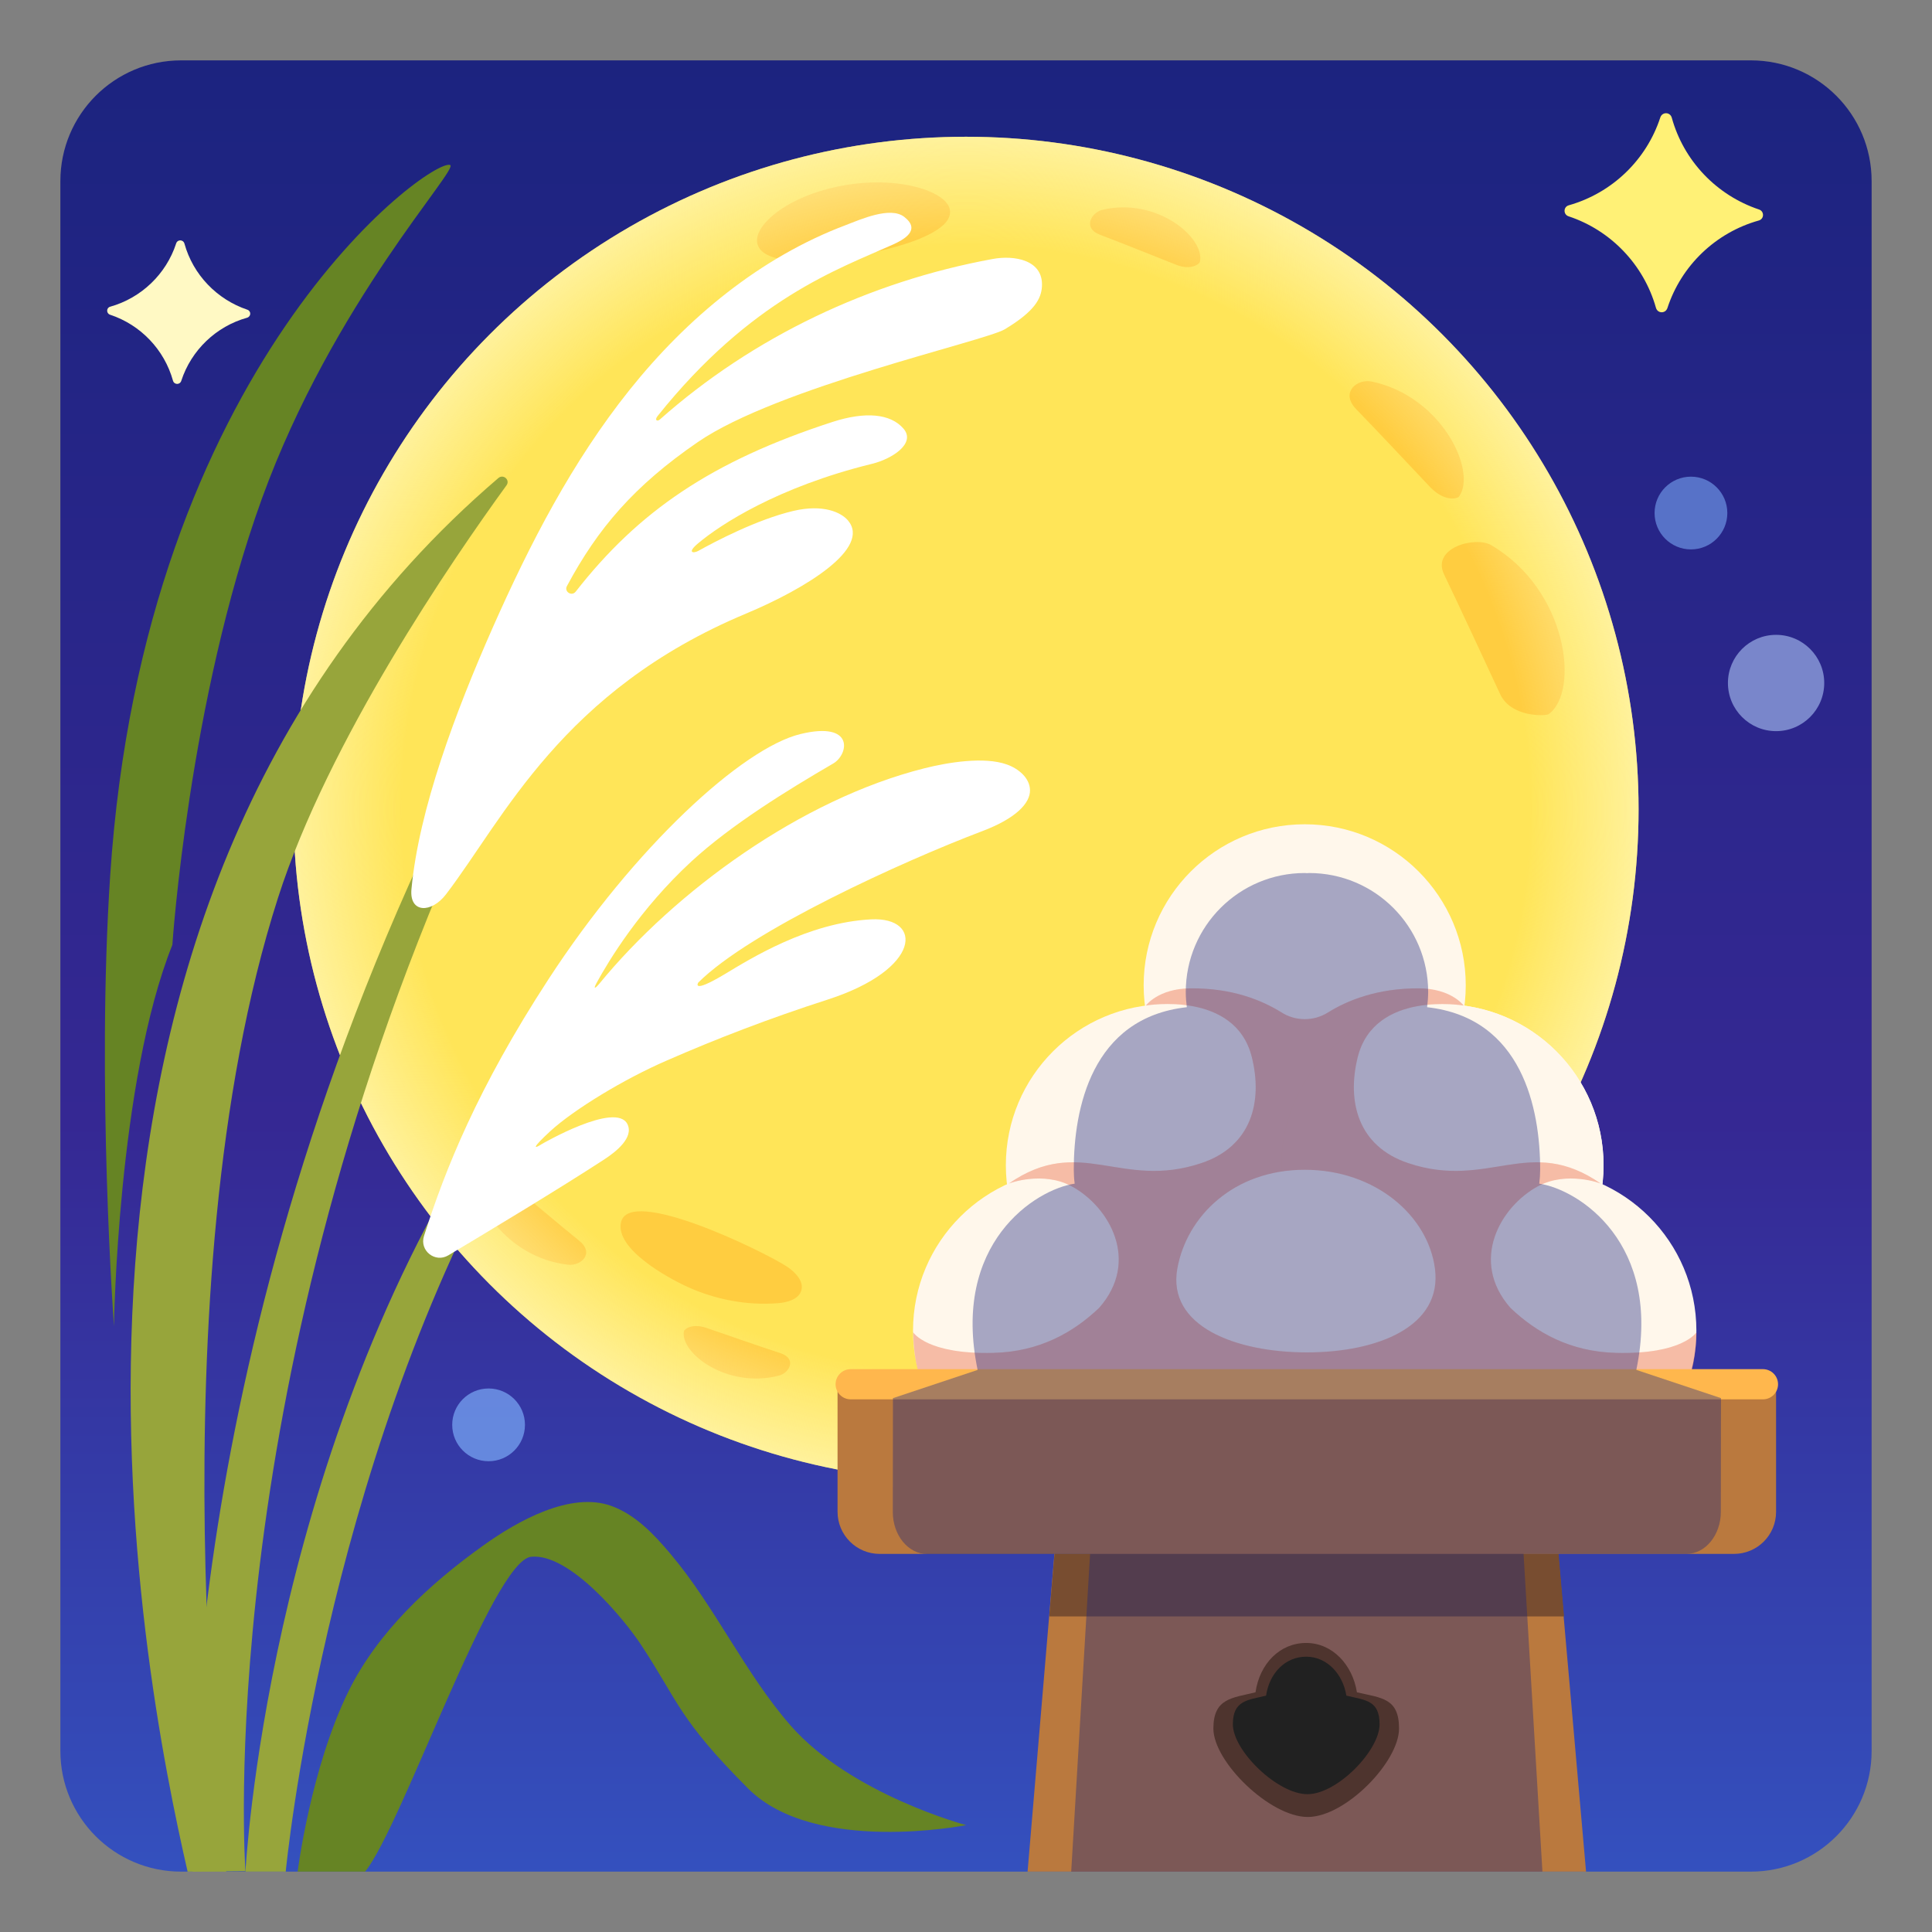 <?xml version="1.0" encoding="utf-8"?>
<!-- Generator: Adobe Illustrator 24.1.2, SVG Export Plug-In . SVG Version: 6.00 Build 0)  -->
<svg version="1.1" id="Layer_3" xmlns="http://www.w3.org/2000/svg" xmlns:xlink="http://www.w3.org/1999/xlink" x="0px" y="0px"
	 viewBox="0 0 128 128" style="enable-background:new 0 0 128 128;" xml:space="preserve">
<rect x="0" y="0" width="128" height="128" fill="#808080" stroke="none"/>
<g>
	<g>
		<linearGradient id="SVGID_1_" gradientUnits="userSpaceOnUse" x1="64" y1="155.558" x2="64" y2="-0.244">
			<stop  offset="0.043" style="stop-color:#3367D6"/>
			<stop  offset="0.279" style="stop-color:#3446B3"/>
			<stop  offset="0.521" style="stop-color:#352893"/>
			<stop  offset="1" style="stop-color:#1A237E"/>
		</linearGradient>
		<path style="fill:url(#SVGID_1_);" d="M116,124H12c-4.42,0-8-3.58-8-8V12c0-4.42,3.58-8,8-8h104c4.42,0,8,3.58,8,8v104
			C124,120.42,120.42,124,116,124z"/>
		<g>
			<path style="fill-rule:evenodd;clip-rule:evenodd;fill:#FFF176;" d="M116.54,13.88c-2.81-0.94-4.99-3.22-5.78-6.08
				c-0.11-0.39-0.63-0.4-0.76-0.02c-0.92,2.82-3.2,5.01-6.06,5.82c-0.37,0.1-0.38,0.61-0.02,0.73c2.81,0.93,4.99,3.22,5.79,6.06
				c0.11,0.39,0.63,0.4,0.76,0.02c0.92-2.82,3.2-5,6.05-5.8C116.89,14.51,116.9,14,116.54,13.88z"/>
			<path style="fill-rule:evenodd;clip-rule:evenodd;fill:#FFF9C4;" d="M16.39,20.52c-2.02-0.68-3.6-2.32-4.17-4.38
				c-0.08-0.28-0.46-0.29-0.55-0.01c-0.66,2.03-2.31,3.61-4.37,4.19c-0.26,0.07-0.27,0.44-0.01,0.53c2.03,0.67,3.6,2.32,4.17,4.37
				c0.08,0.28,0.46,0.29,0.55,0.01c0.66-2.03,2.31-3.61,4.36-4.18C16.64,20.97,16.65,20.61,16.39,20.52z"/>
			<circle style="fill-rule:evenodd;clip-rule:evenodd;fill:#7986CB;" cx="117.67" cy="45.25" r="3.19"/>
			<circle style="opacity:0.58;fill-rule:evenodd;clip-rule:evenodd;fill:#7BAAF7;" cx="112.03" cy="33.99" r="2.41"/>
			<circle style="opacity:0.7;fill-rule:evenodd;clip-rule:evenodd;fill:#7BAAF7;" cx="32.37" cy="94.4" r="2.41"/>
		</g>
	</g>
	<path style="fill:none;" d="M98.01-0.06c0.05,0,0.09,0,0.14,0"/>
	<path style="fill:none;" d="M98.01-0.06c0.05,0,0.09,0,0.14,0"/>
	<g>
		<circle style="fill:#FFE558;" cx="64" cy="53.62" r="44.56"/>
		<g>
			<g>
				<path style="fill:#FFCD40;" d="M62.94,13.95c0.15,1.29-2.65,2.34-6.02,2.95c-3.37,0.61-6.25,0.57-6.71-0.65
					c-0.46-1.22,1.92-3.28,5.6-3.95C59.48,11.62,62.79,12.66,62.94,13.95z"/>
			</g>
		</g>
		<path style="fill:#FFCD40;" d="M31.96,77.93c0.08-0.14,0.82-0.38,1.73,0.38c0.91,0.76,3.6,3.02,4.67,3.88
			c1.07,0.86,0.12,1.7-0.73,1.6C33.52,83.32,31.07,79.41,31.96,77.93z"/>
		<path style="fill:#FFCD40;" d="M45.31,88.2c0.03-0.14,0.54-0.55,1.5-0.22c0.96,0.33,3.78,1.31,4.89,1.67
			c1.11,0.36,0.61,1.31-0.1,1.49C48.18,92.02,45.05,89.65,45.31,88.2z"/>
		<path style="fill:#FFCD40;" d="M52.13,83.91c0.57,0.38,1.16,0.99,0.95,1.62c-0.2,0.57-0.93,0.76-1.55,0.81
			c-2.05,0.16-4.14-0.24-6-1.09c-1.31-0.6-4.75-2.49-4.39-4.25C41.63,78.51,50.67,82.95,52.13,83.91z"/>
		<path style="fill:#FFCD40;" d="M102.61,47.31c-0.19,0.14-2.5,0.23-3.22-1.32s-2.85-6.14-3.71-7.92c-0.87-1.78,2.07-2.57,3.12-1.95
			C103.86,39.09,104.67,45.8,102.61,47.31z"/>
		<path style="fill:#FFCD40;" d="M96.67,32.89c-0.11,0.16-0.98,0.37-1.93-0.63c-0.95-1-3.75-3.99-4.87-5.13
			c-1.12-1.14,0.06-2.06,1.02-1.85C95.53,26.26,97.86,31.21,96.67,32.89z"/>
		<path style="fill:#FFCD40;" d="M79.5,17.34c-0.03,0.15-0.59,0.59-1.58,0.2c-0.99-0.39-3.9-1.56-5.05-1.99
			c-1.15-0.43-0.58-1.47,0.17-1.65C76.66,13.05,79.84,15.76,79.5,17.34z"/>
		<radialGradient id="SVGID_2_" cx="64" cy="53.616" r="49.253" gradientUnits="userSpaceOnUse">
			<stop  offset="0.758" style="stop-color:#FFF9C4;stop-opacity:0"/>
			<stop  offset="0.992" style="stop-color:#FFF9C4"/>
		</radialGradient>
		<circle style="fill:url(#SVGID_2_);" cx="64" cy="53.62" r="44.56"/>
	</g>
	<g>
		<polygon style="fill:#BA793E;" points="105.08,124 102.48,94.4 70.58,94.4 68.08,124 		"/>
		<polygon style="fill:#784D30;" points="69.52,107.08 103.6,107.08 102.73,97.13 70.36,97.13 		"/>
		<polygon style="fill:#784D30;" points="69.54,107.08 103.62,107.08 102.75,97.13 70.38,97.13 		"/>
		<circle style="fill:#FFF7EB;" cx="86.44" cy="65.28" r="10.67"/>
		<circle style="fill:#FFF7EB;" cx="77.31" cy="77.2" r="10.67"/>
		<radialGradient id="SVGID_3_" cx="95.572" cy="77.2" r="10.667" gradientUnits="userSpaceOnUse">
			<stop  offset="0.536" style="stop-color:#FCEBCD"/>
			<stop  offset="0.718" style="stop-color:#FDF1D7"/>
			<stop  offset="1" style="stop-color:#FFF8E1"/>
		</radialGradient>
		<circle style="fill:url(#SVGID_3_);" cx="95.57" cy="77.2" r="10.67"/>
		<circle style="fill:#FFF7EB;" cx="95.57" cy="77.2" r="10.67"/>
		<circle style="fill:#FFF7EB;" cx="71.16" cy="88.16" r="10.67"/>
		<circle style="fill:#FFF7EB;" cx="101.72" cy="88.16" r="10.67"/>
		<circle style="fill:#FFF7EB;" cx="86.44" cy="88.16" r="10.67"/>
		<path style="opacity:0.26;fill:#EA7554;" d="M107.05,89.63c-3.04-0.08-5.28-1.36-6.98-2.98c-2.73-3.11-0.67-6.7,1.81-8.05
			c1.93-1.05,4.17-0.19,4.17-0.19c-4.73-3.27-7.4,0.44-12.75-1.35c-3.35-1.12-4.07-4.1-3.35-7.01c1.1-4.45,7.02-3.43,7.02-3.43
			s-0.81-1.13-2.97-1.14c-2.74-0.01-4.72,0.79-6.02,1.6c-0.94,0.59-2.13,0.59-3.07,0c-1.31-0.82-3.28-1.62-6.02-1.6
			c-2.16,0.01-2.97,1.14-2.97,1.14s5.92-1.03,7.02,3.43c0.72,2.91,0,5.89-3.35,7.01c-5.35,1.79-8.02-1.92-12.75,1.35
			c0,0,2.24-0.86,4.17,0.19c2.48,1.35,4.55,4.94,1.81,8.05c-1.7,1.62-3.94,2.9-6.98,2.98c-4.43,0.12-5.34-1.36-5.34-1.36
			c0.05,2.27,0.61,3.44,0.61,3.44h50.68c0,0,0.56-1.17,0.61-3.44C112.39,88.27,111.48,89.75,107.05,89.63z M86.59,89.6
			c-4.72,0-9.27-1.73-8.59-5.55c0.62-3.46,3.73-6.55,8.44-6.55s8.18,3.07,8.63,6.55C95.57,87.87,91.3,89.6,86.59,89.6z"/>
		<path style="opacity:0.26;fill:#EA7554;" d="M107.05,89.63c-3.04-0.08-5.28-1.36-6.98-2.98c-2.73-3.11-0.67-6.7,1.81-8.05
			c1.93-1.05,4.17-0.19,4.17-0.19c-4.73-3.27-7.4,0.44-12.75-1.35c-3.35-1.12-4.07-4.1-3.35-7.01c1.1-4.45,7.02-3.43,7.02-3.43
			s-0.81-1.13-2.97-1.14c-2.74-0.01-4.72,0.79-6.02,1.6c-0.94,0.59-2.13,0.59-3.07,0c-1.31-0.82-3.28-1.62-6.02-1.6
			c-2.16,0.01-2.97,1.14-2.97,1.14s5.92-1.03,7.02,3.43c0.72,2.91,0,5.89-3.35,7.01c-5.35,1.79-8.02-1.92-12.75,1.35
			c0,0,2.24-0.86,4.17,0.19c2.48,1.35,4.55,4.94,1.81,8.05c-1.7,1.62-3.94,2.9-6.98,2.98c-4.43,0.12-5.34-1.36-5.34-1.36
			c0.05,2.27,0.61,3.44,0.61,3.44h50.68c0,0,0.56-1.17,0.61-3.44C112.39,88.27,111.48,89.75,107.05,89.63z M86.59,89.6
			c-4.72,0-9.27-1.73-8.59-5.55c0.62-3.46,3.73-6.55,8.44-6.55s8.18,3.07,8.63,6.55C95.57,87.87,91.3,89.6,86.59,89.6z"/>
		<path style="fill:#BA793E;" d="M114.88,102.95h-56.6c-1.54,0-2.79-1.25-2.79-2.79v-8.45h62.18v8.45
			C117.67,101.71,116.42,102.95,114.88,102.95z"/>
		
			<line style="fill:none;stroke:#FFB74D;stroke-width:2;stroke-linecap:round;stroke-miterlimit:10;" x1="56.36" y1="91.71" x2="116.8" y2="91.71"/>
		<path style="opacity:0.38;fill:#1A237E;" d="M114.02,92.63l-5.61-1.87c1.75-8.4-3.84-11.96-6.43-12.34
			c0.04-0.31,0.06-0.62,0.06-0.93c0-3.99-1.16-10.05-7.49-10.76c0.04-0.33,0.07-0.66,0.07-1c0-4.36-3.53-7.89-7.89-7.89
			c-0.05,0-0.1,0.01-0.14,0.01c-0.05,0-0.1-0.01-0.14-0.01c-4.36,0-7.89,3.53-7.89,7.89c0,0.34,0.03,0.67,0.07,1
			c-6.33,0.7-7.49,6.76-7.49,10.76c0,0.32,0.02,0.63,0.06,0.93c-2.59,0.38-8.18,3.94-6.43,12.34l-5.61,1.87l-0.01,7.54
			c0,1.54,1.02,2.79,2.28,2.79h10.79L70.97,124h15.61h15.61l-1.25-21.05h10.79c1.26,0,2.28-1.25,2.28-2.79L114.02,92.63z"/>
		<path style="fill:#4E342E;" d="M89.9,112.12c-0.29-1.83-1.63-3.27-3.36-3.27s-3.08,1.35-3.36,3.27c-1.54,0.38-2.79,0.38-2.79,2.4
			c0,2.21,3.75,5.86,6.25,5.86c2.5,0,6.05-3.65,6.05-5.86C92.69,112.5,91.54,112.5,89.9,112.12z"/>
		<path style="fill:#212121;" d="M89.2,112.34c-0.23-1.44-1.29-2.58-2.66-2.58c-1.37,0-2.43,1.06-2.66,2.58
			c-1.21,0.3-2.2,0.3-2.2,1.9c0,1.75,2.96,4.63,4.94,4.63c1.97,0,4.78-2.89,4.78-4.63C91.4,112.65,90.49,112.65,89.2,112.34z"/>
	</g>
	<g>
		<path style="fill:#97A53B;" d="M12.76,124c-0.02-0.34-1.81-31.36,15.94-68.89l1.88,0.34c-16.51,37.35-14.34,68.18-14.32,68.52
			L12.76,124z"/>
	</g>
	<g>
		<path style="fill:#97A53B;" d="M18.93,124l-2.67,0c0.03-0.28,1.37-26.67,15.65-49.13l1.71,1.08
			C21.45,97.75,18.96,123.73,18.93,124z"/>
	</g>
	<path style="fill:#668424;" d="M31.98,102.42c2.32-1.67,5.83-3.62,8.52-2.65c1.6,0.58,2.83,1.88,3.93,3.19
		c2.94,3.48,4.94,7.92,7.94,11.35c3.99,4.57,11.64,6.61,11.64,6.61s-10.03,1.99-14.44-2.42c-4.64-4.65-4.63-5.79-7.1-9.53
		c-1.1-1.67-4.72-6.09-7.28-5.83c-2.56,0.26-8.57,17.87-11,20.86h-4.47c0,0,0.86-6.85,3.37-11.95
		C25.03,108.12,28.41,104.98,31.98,102.42z"/>
	<path style="fill:#97A53B;" d="M12.43,124h2.56c0,0-4.94-38.43,3.43-64.52c3.34-10.42,11.53-22.36,15.14-27.33
		c0.25-0.35-0.21-0.76-0.54-0.48C-0.71,60.52,9.44,110.96,12.43,124z"/>
	<path style="fill:#668424;" d="M7.3,58.01C6.38,71.85,7.55,87.87,7.55,87.87s0.24-16.21,3.87-25.27c0,0,1.07-16.14,5.93-29.56
		c4.71-12.99,13.11-21.88,12.47-22.11C28.52,10.45,9.54,24.13,7.3,58.01z"/>
	<path style="fill:#FFFFFF;" d="M56.07,14.9c-5.7,2.14-10.55,6.17-14.35,10.92c-3.8,4.75-6.62,10.21-9.08,15.77
		c-2.45,5.55-4.89,12.03-5.38,17.32c-0.15,1.6,1.32,1.61,2.29,0.34c3.82-5,7.66-13.49,19.88-18.6c4.01-1.68,8.29-4.34,6.75-6.17
		c-0.44-0.52-1.62-1.1-3.62-0.63c-2.41,0.57-5.19,2.03-6.3,2.65c-0.31,0.17-0.78,0.14,0-0.51c1.45-1.22,5.24-3.72,11.51-5.26
		c1.32-0.32,2.93-1.35,2.09-2.33c-0.87-1.01-2.55-1.14-4.69-0.45c-8.05,2.61-12.88,5.94-17.03,11.25c-0.26,0.33-0.78,0-0.58-0.37
		c2.05-3.83,4.45-6.64,8.67-9.54c5.28-3.63,19.02-6.69,20.33-7.47c2.01-1.2,2.42-2.05,2.47-2.82c0.12-1.79-1.84-2.11-3.27-1.84
		c-8.13,1.49-15.86,5.15-22.04,10.63c-0.17,0.15-0.38,0.06-0.15-0.23c6.21-7.76,11.96-9.73,15.55-11.34
		c0.76-0.34,1.92-0.97,0.79-1.85C58.99,13.65,56.99,14.55,56.07,14.9z"/>
	<path style="fill:#FFFFFF;" d="M29.7,83.17c-0.87,0.52-1.92-0.31-1.61-1.28c1.4-4.4,3.55-9.8,8.24-17
		c5.7-8.76,12.86-15.33,16.71-16.26c3.6-0.87,3.18,1.36,2.17,1.95c-3.09,1.8-6.77,4.07-9.4,6.49c-3.42,3.16-5.47,6.56-6.29,8.06
		c-0.27,0.5-0.01,0.29,0.19,0.04c5.02-6.13,13.37-12.22,21.54-14.27c1.55-0.39,3.96-0.79,5.46-0.25c0.76,0.27,1.51,0.88,1.53,1.69
		c0.02,0.87-0.93,1.88-3.15,2.72c-5.23,1.98-15.39,6.6-18.83,10.04c0,0-0.49,0.78,1.74-0.55c1.68-1.01,5.52-3.43,9.72-3.64
		c3.44-0.17,3.35,3.3-2.87,5.31c-3.91,1.26-7.4,2.61-10.67,4.04c-2.84,1.23-6.16,3.25-7.73,4.69c-1.22,1.13-1.1,1.2-0.56,0.85
		c0,0,4.92-2.86,5.68-1.32c0.43,0.88-0.74,1.82-1.56,2.35C37.03,78.77,32.48,81.51,29.7,83.17z"/>
</g>
</svg>
